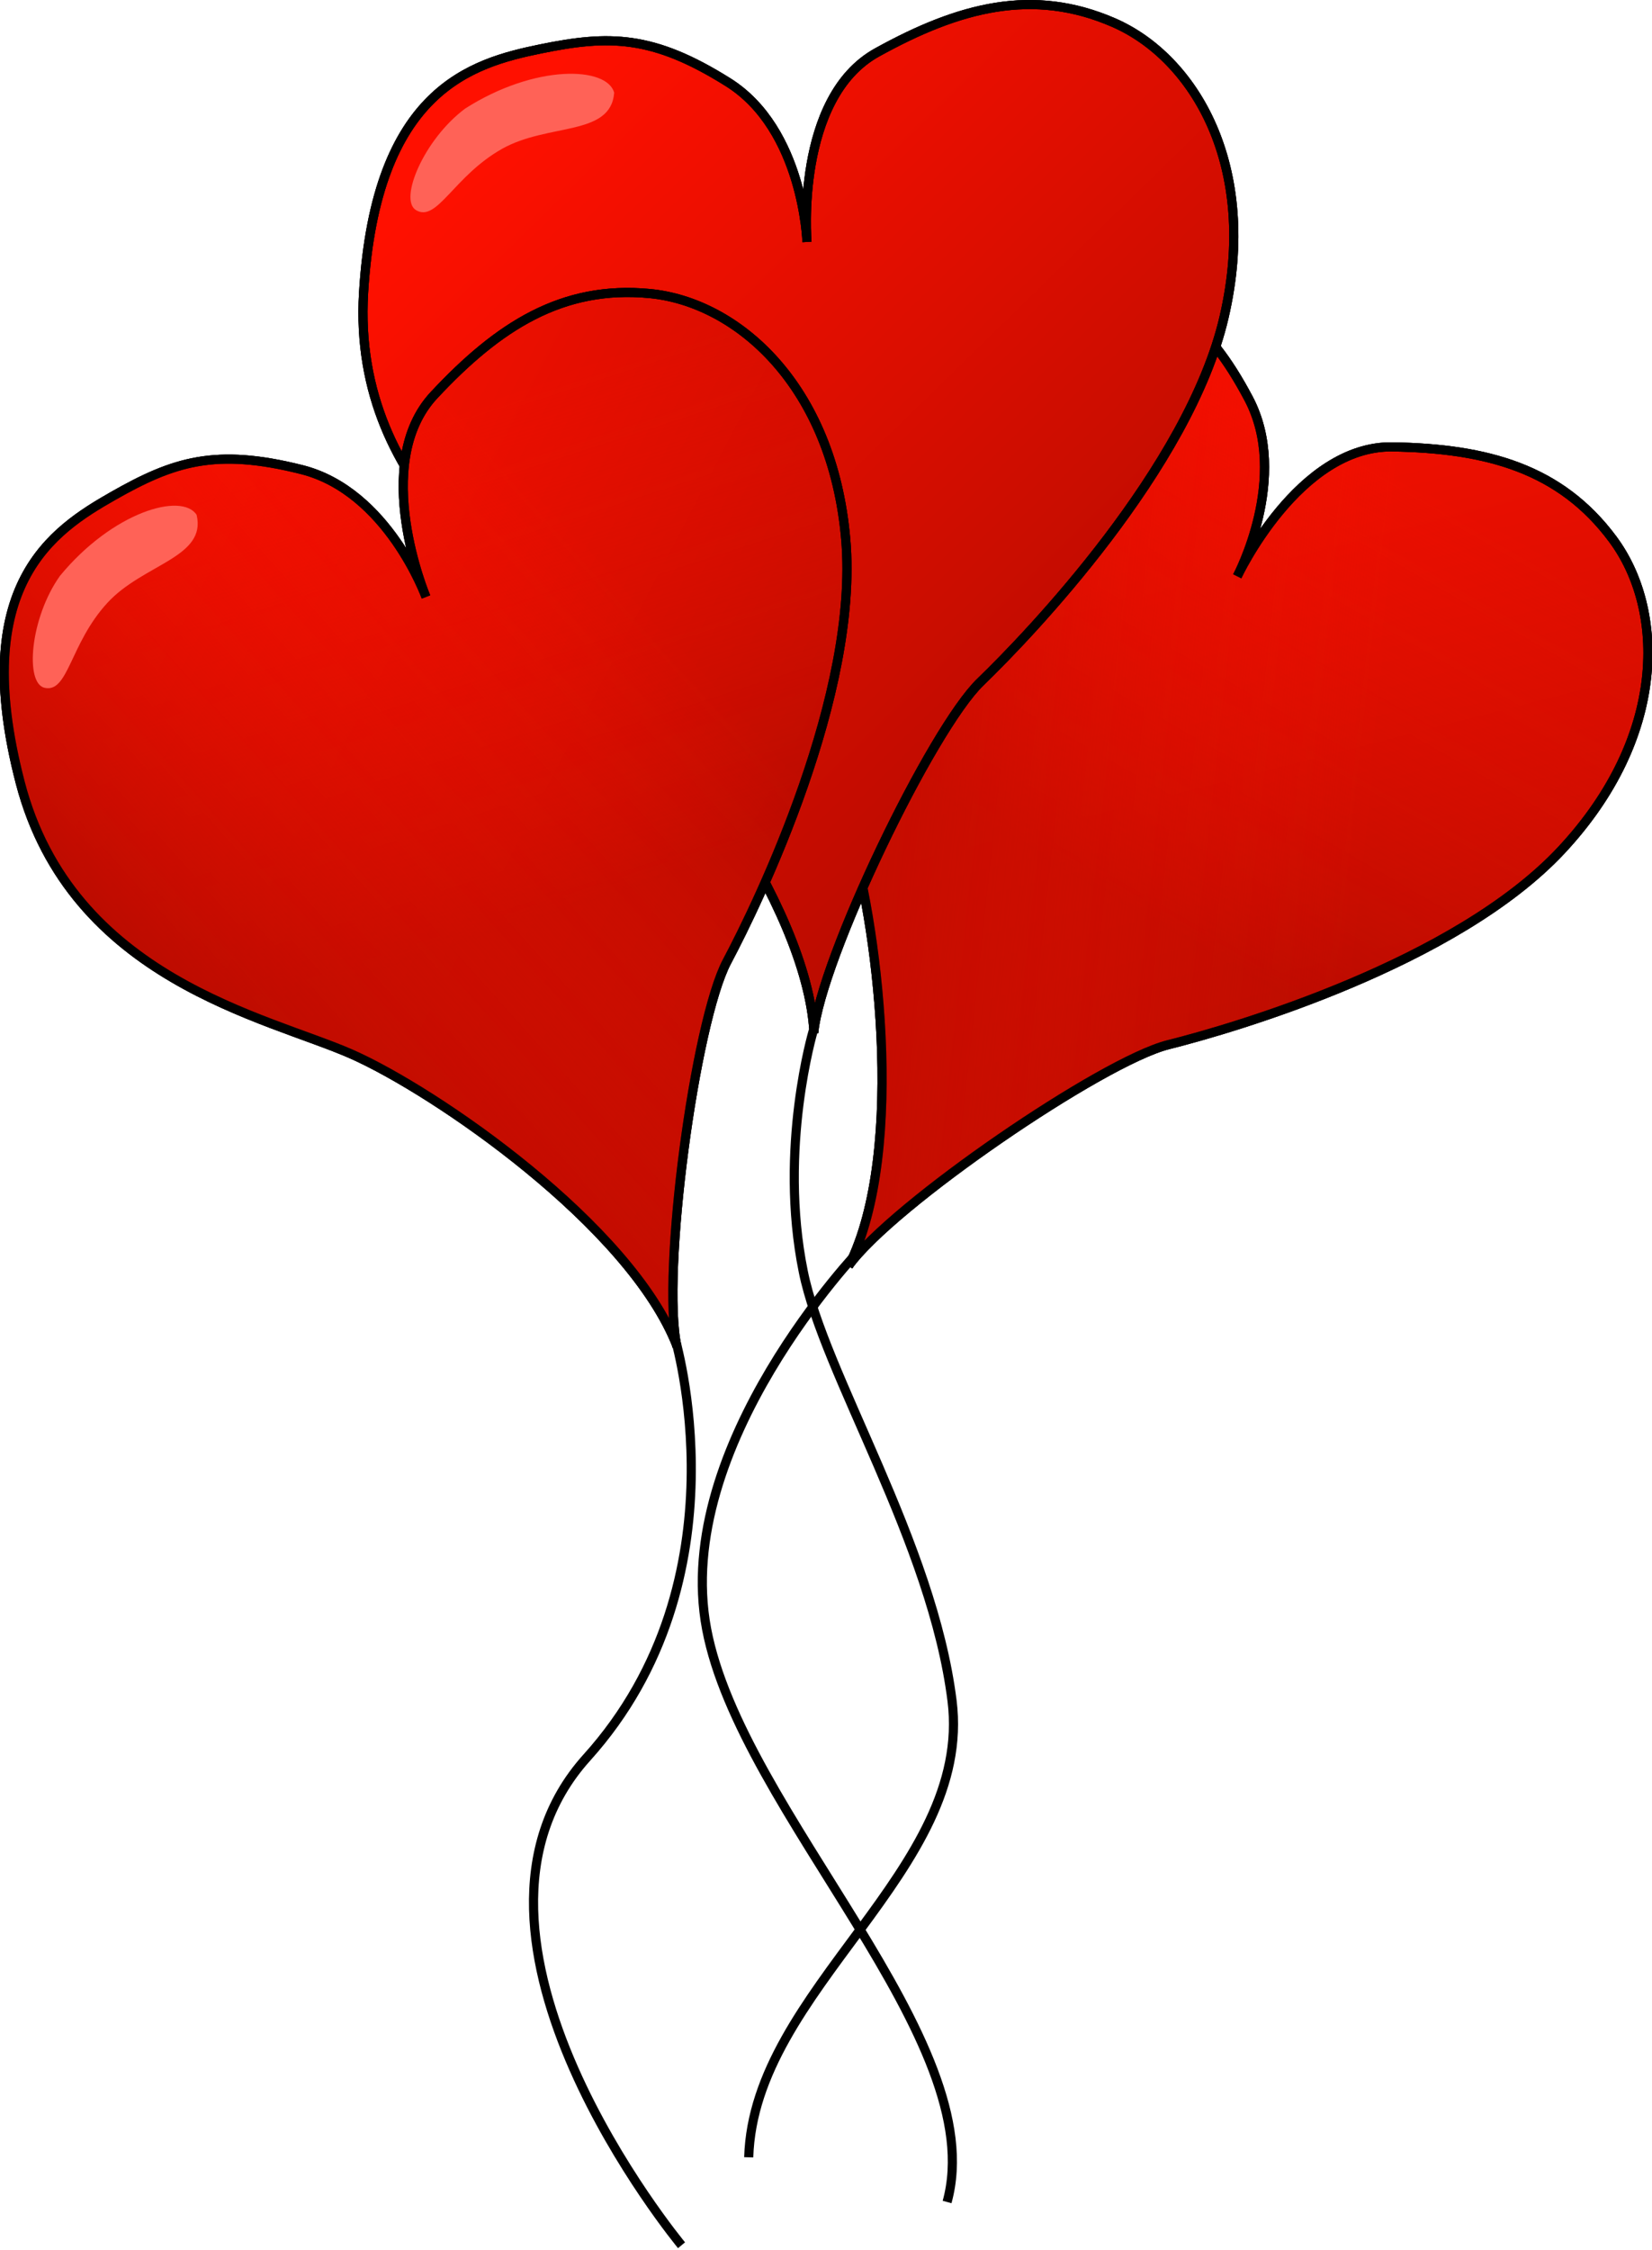 <?xml version="1.0" encoding="UTF-8"?>
<svg version="1.1" viewBox="0 0 425.41 579.02" xmlns="http://www.w3.org/2000/svg" xmlns:xlink="http://www.w3.org/1999/xlink">
<defs>
<linearGradient id="d">
<stop stop-color="#ff1000" stop-opacity="0" offset="0"/>
<stop stop-color="#b00b00" offset="1"/>
</linearGradient>
<linearGradient id="c" x1="219.49" x2="478.62" y1="240.03" y2="552.64" gradientTransform="matrix(.921 0 0 1.085 -43.332 -125.24)" gradientUnits="userSpaceOnUse">
<stop stop-color="#ff1000" offset="0"/>
<stop stop-color="#b00b00" offset="1"/>
</linearGradient>
<linearGradient id="b" x1="356.25" x2="356.25" y1="203.25" y2="402.46" gradientTransform="matrix(.921 0 0 1.085 -43.332 -125.24)" gradientUnits="userSpaceOnUse" xlink:href="#d"/>
<linearGradient id="a" x1="482.22" x2="215.89" y1="331.97" y2="469.89" gradientTransform="matrix(.921 0 0 1.085 -43.332 -125.24)" gradientUnits="userSpaceOnUse" xlink:href="#d"/>
</defs>
<g transform="translate(-4.116 -7.435)">
<g transform="matrix(.544 .313 -.313 .544 199.37 -1.002)" fill-rule="evenodd">
<path transform="translate(-5.09,-52.932)" d="m302.88 495.97c-2.88-53.26-61.9-130.28-89.97-155.47-28.07-25.2-100.05-64.78-95.01-148.28 5.04-83.49 44.63-94.291 72.7-100.05 28.07-5.758 46.06-5.758 77.01 13.68 30.95 19.43 32.39 65.5 32.39 65.5s-5.03-59.03 28.8-77.74c33.83-18.714 64.06-26.632 97.17-12.236s59.74 59.026 45.34 120.93c-14.39 61.9-79.89 130.28-100.05 149.71-20.15 19.44-65.44 113.48-68.5 144.02" fill="url(#c)" stroke="#000" stroke-width="3.75"/>
<path transform="translate(-5.09,-52.932)" d="m302.88 495.97c-2.88-53.26-61.9-130.28-89.97-155.47-28.07-25.2-100.05-64.78-95.01-148.28 5.04-83.49 44.63-94.291 72.7-100.05 28.07-5.758 46.06-5.758 77.01 13.68 30.95 19.43 32.39 65.5 32.39 65.5s-5.03-59.03 28.8-77.74c33.83-18.714 64.06-26.632 97.17-12.236s59.74 59.026 45.34 120.93c-14.39 61.9-79.89 130.28-100.05 149.71-20.15 19.44-65.44 113.48-68.5 144.02" fill="url(#b)" opacity=".6" stroke="#000" stroke-width="3.75"/>
<path transform="translate(-5.09,-52.932)" d="m302.88 495.97c-2.88-53.26-61.9-130.28-89.97-155.47-28.07-25.2-100.05-64.78-95.01-148.28 5.04-83.49 44.63-94.291 72.7-100.05 28.07-5.758 46.06-5.758 77.01 13.68 30.95 19.43 32.39 65.5 32.39 65.5s-5.03-59.03 28.8-77.74c33.83-18.714 64.06-26.632 97.17-12.236s59.74 59.026 45.34 120.93c-14.39 61.9-79.89 130.28-100.05 149.71-20.15 19.44-65.44 113.48-68.5 144.02" fill="url(#a)" stroke="#000" stroke-width="3.75"/>
<path transform="translate(-5.09,-52.932)" d="m220.83 110.17c-2.88-10.801-32.35-11.892-61.18 6.47-16.99 12.62-27.43 37.51-20.16 41.75 8.64 5.04 15.39-13.98 35.27-25.19 18.95-10.69 44.63-5.04 46.07-23.03z" fill="#ff6257"/>
</g>
<g transform="matrix(.627 0 0 .627 27.01 -4.581)" fill-rule="evenodd">
<path transform="translate(-5.09,-52.932)" d="m302.88 495.97c-2.88-53.26-61.9-130.28-89.97-155.47-28.07-25.2-100.05-64.78-95.01-148.28 5.04-83.49 44.63-94.291 72.7-100.05 28.07-5.758 46.06-5.758 77.01 13.68 30.95 19.43 32.39 65.5 32.39 65.5s-5.03-59.03 28.8-77.74c33.83-18.714 64.06-26.632 97.17-12.236s59.74 59.026 45.34 120.93c-14.39 61.9-79.89 130.28-100.05 149.71-20.15 19.44-65.44 113.48-68.5 144.02" fill="url(#c)" stroke="#000" stroke-width="3.75"/>
<path transform="translate(-5.09,-52.932)" d="m302.88 495.97c-2.88-53.26-61.9-130.28-89.97-155.47-28.07-25.2-100.05-64.78-95.01-148.28 5.04-83.49 44.63-94.291 72.7-100.05 28.07-5.758 46.06-5.758 77.01 13.68 30.95 19.43 32.39 65.5 32.39 65.5s-5.03-59.03 28.8-77.74c33.83-18.714 64.06-26.632 97.17-12.236s59.74 59.026 45.34 120.93c-14.39 61.9-79.89 130.28-100.05 149.71-20.15 19.44-65.44 113.48-68.5 144.02" fill="url(#b)" opacity=".6" stroke="#000" stroke-width="3.75"/>
<path transform="translate(-5.09,-52.932)" d="m302.88 495.97c-2.88-53.26-61.9-130.28-89.97-155.47-28.07-25.2-100.05-64.78-95.01-148.28 5.04-83.49 44.63-94.291 72.7-100.05 28.07-5.758 46.06-5.758 77.01 13.68 30.95 19.43 32.39 65.5 32.39 65.5s-5.03-59.03 28.8-77.74c33.83-18.714 64.06-26.632 97.17-12.236s59.74 59.026 45.34 120.93c-14.39 61.9-79.89 130.28-100.05 149.71-20.15 19.44-65.44 113.48-68.5 144.02" fill="url(#a)" stroke="#000" stroke-width="3.75"/>
<path transform="translate(-5.09,-52.932)" d="m220.83 110.17c-2.88-10.801-32.35-11.892-61.18 6.47-16.99 12.62-27.43 37.51-20.16 41.75 8.64 5.04 15.39-13.98 35.27-25.19 18.95-10.69 44.63-5.04 46.07-23.03z" fill="#ff6257"/>
</g>
<g transform="matrix(.596 -.194 .194 .596 -84.939 147.68)" fill-rule="evenodd">
<path transform="translate(-5.09,-52.932)" d="m302.88 495.97c-2.88-53.26-61.9-130.28-89.97-155.47-28.07-25.2-100.05-64.78-95.01-148.28 5.04-83.49 44.63-94.291 72.7-100.05 28.07-5.758 46.06-5.758 77.01 13.68 30.95 19.43 32.39 65.5 32.39 65.5s-5.03-59.03 28.8-77.74c33.83-18.714 64.06-26.632 97.17-12.236s59.74 59.026 45.34 120.93c-14.39 61.9-79.89 130.28-100.05 149.71-20.15 19.44-65.44 113.48-68.5 144.02" fill="url(#c)" stroke="#000" stroke-width="3.75"/>
<path transform="translate(-5.09,-52.932)" d="m302.88 495.97c-2.88-53.26-61.9-130.28-89.97-155.47-28.07-25.2-100.05-64.78-95.01-148.28 5.04-83.49 44.63-94.291 72.7-100.05 28.07-5.758 46.06-5.758 77.01 13.68 30.95 19.43 32.39 65.5 32.39 65.5s-5.03-59.03 28.8-77.74c33.83-18.714 64.06-26.632 97.17-12.236s59.74 59.026 45.34 120.93c-14.39 61.9-79.89 130.28-100.05 149.71-20.15 19.44-65.44 113.48-68.5 144.02" fill="url(#b)" opacity=".6" stroke="#000" stroke-width="3.75"/>
<path transform="translate(-5.09,-52.932)" d="m302.88 495.97c-2.88-53.26-61.9-130.28-89.97-155.47-28.07-25.2-100.05-64.78-95.01-148.28 5.04-83.49 44.63-94.291 72.7-100.05 28.07-5.758 46.06-5.758 77.01 13.68 30.95 19.43 32.39 65.5 32.39 65.5s-5.03-59.03 28.8-77.74c33.83-18.714 64.06-26.632 97.17-12.236s59.74 59.026 45.34 120.93c-14.39 61.9-79.89 130.28-100.05 149.71-20.15 19.44-65.44 113.48-68.5 144.02" fill="url(#a)" stroke="#000" stroke-width="3.75"/>
<path transform="translate(-5.09,-52.932)" d="m220.83 110.17c-2.88-10.801-32.35-11.892-61.18 6.47-16.99 12.62-27.43 37.51-20.16 41.75 8.64 5.04 15.39-13.98 35.27-25.19 18.95-10.69 44.63-5.04 46.07-23.03z" fill="#ff6257"/>
</g>
<path d="m177.81 351.4s18.96 62.31-22.57 108.36c-41.54 46.06 24.38 125.52 24.38 125.52" fill="none" stroke="#000" stroke-width="2.352"/>
<path d="m213.52 272.77s-8.99 30.21-2.55 61.93c5.38 26.59 33.2 69.6 38.31 110.46 5.47 43.75-51.08 74.07-52.36 117.49" fill="none" stroke="#000" stroke-width="2.352"/>
<path d="m225.65 328.96s-48.52 50.44-39.58 97.69c8.93 47.25 73.42 105.99 61.93 147.5" fill="none" stroke="#000" stroke-width="2.352"/>
</g>
</svg>
